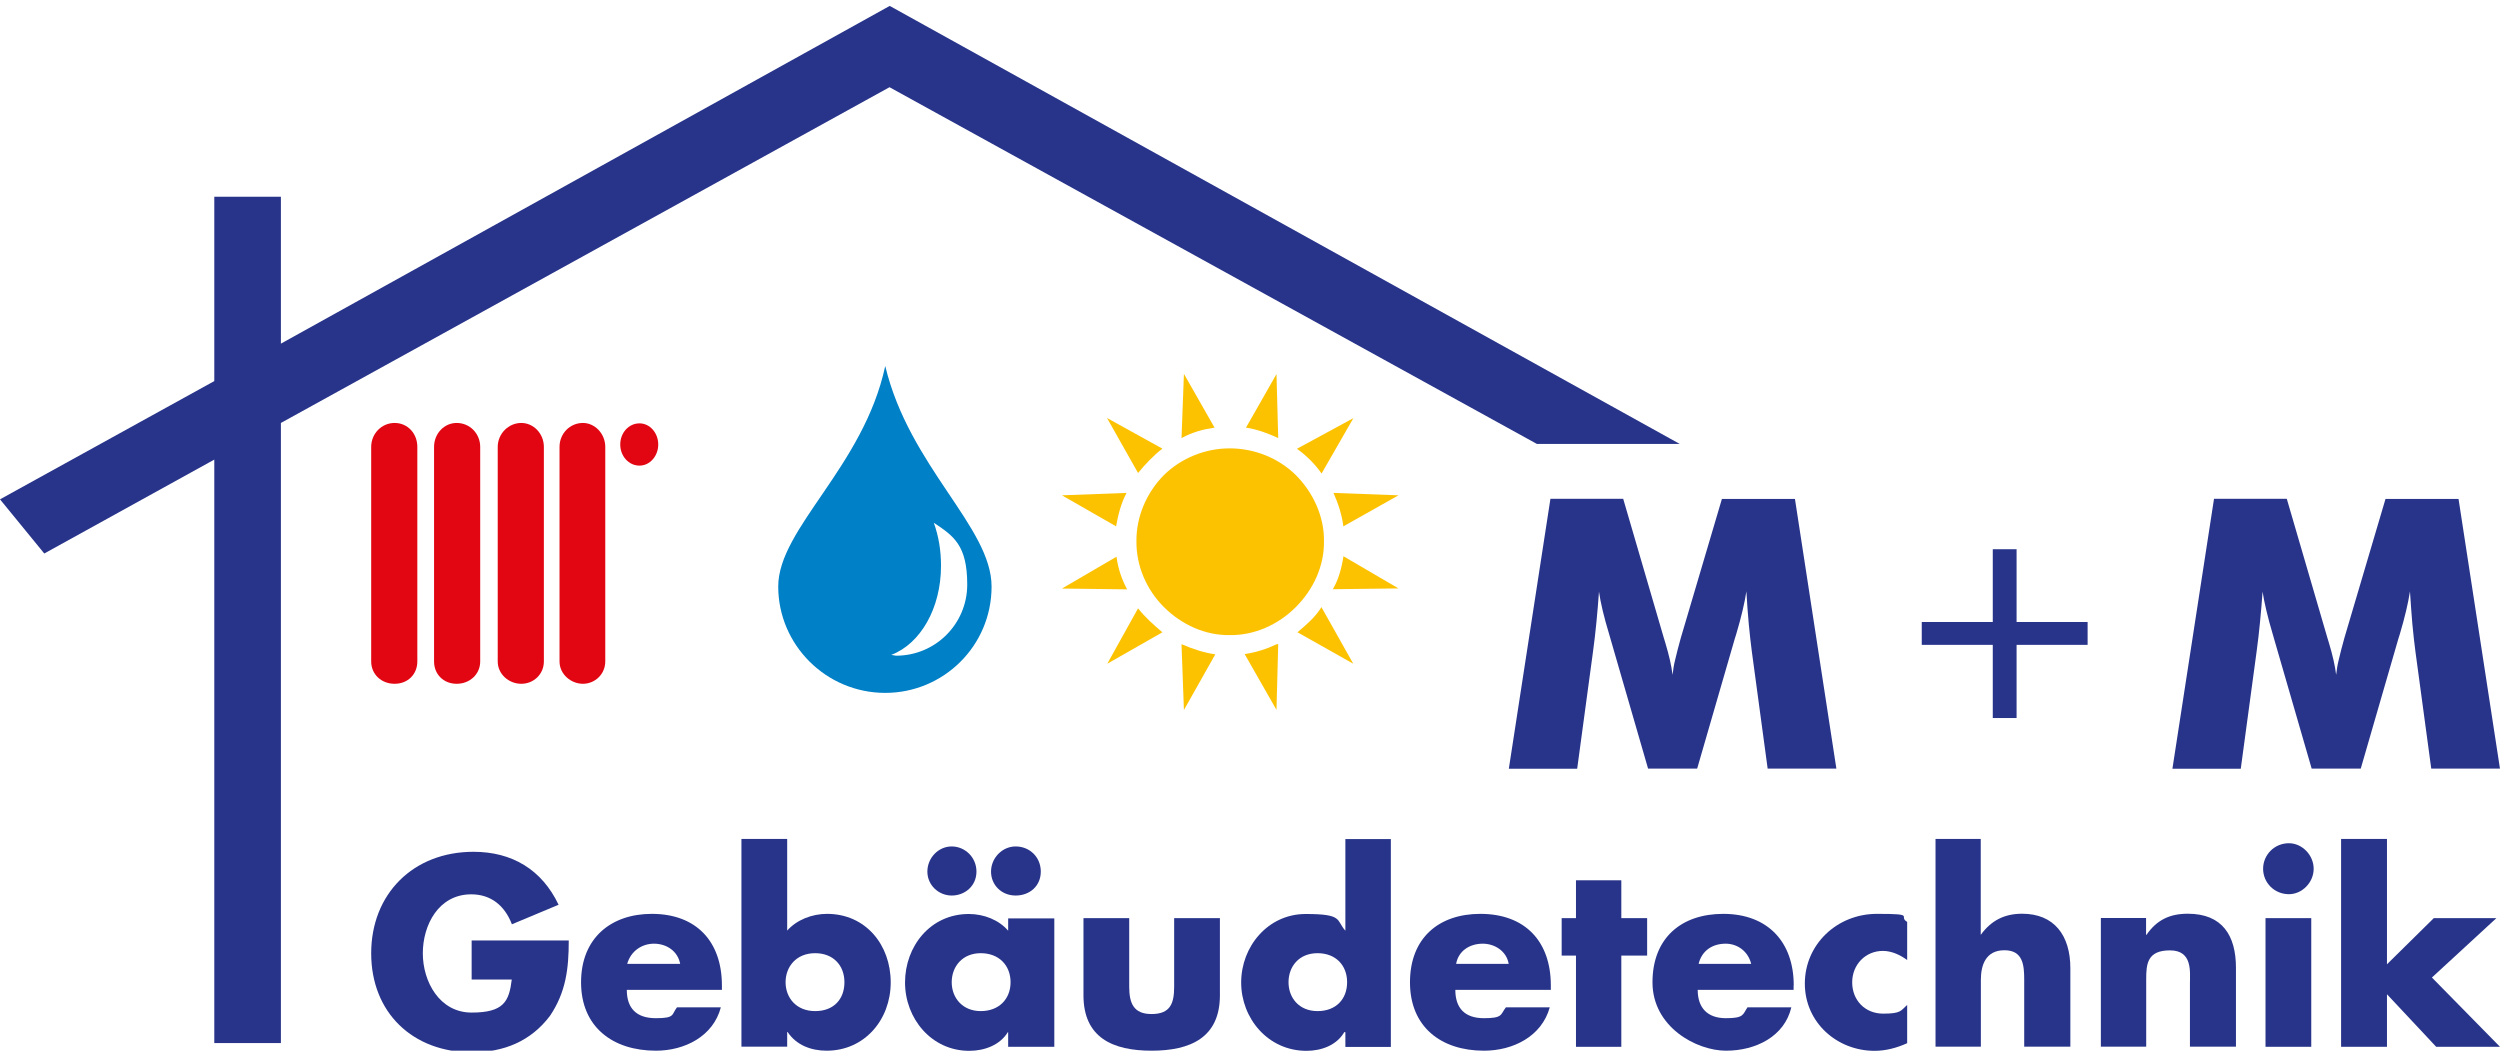 <svg xmlns="http://www.w3.org/2000/svg" version="1.1" viewBox="0 0 1869 785.5"><g><g id="Ebene_1"><g><polygon points="665 4.5 665.3 4.5 1255.8 331.9 1149 331.9 665 65.2 210 316.2 210 779.8 160.2 779.8 160.2 343.6 33.1 413.8 0 373.3 160.2 284.9 160.2 147.1 210 147.1 210 256.9 665 4.5" fill="#28348a" fill-rule="evenodd"/><path d="M295,316.2c9.9,0,17,8,17,17.9v160.4c0,9.6-7.1,16.7-17,16.7s-17.5-7.1-17.5-16.7v-160.4c0-9.9,7.8-17.9,17.5-17.9" fill="#e20613" fill-rule="evenodd"/><path d="M341.4,316.2c9.9,0,17.6,8,17.6,17.9v160.4c0,9.6-7.8,16.7-17.6,16.7s-16.9-7.1-16.9-16.7v-160.4c0-9.9,7.5-17.9,16.9-17.9" fill="#e20613" fill-rule="evenodd"/><path d="M389.7,316.2c9.2,0,16.9,8,16.9,17.9v160.4c0,9.6-7.7,16.7-16.9,16.7s-17.6-7.1-17.6-16.7v-160.4c0-9.9,8.1-17.9,17.6-17.9" fill="#e20613" fill-rule="evenodd"/><path d="M435.8,316.2c8.9,0,16.7,8,16.7,17.9v160.4c0,9.6-7.8,16.7-16.7,16.7s-17.5-7.1-17.5-16.7v-160.4c0-9.9,7.7-17.9,17.5-17.9" fill="#e20613" fill-rule="evenodd"/><path d="M478.1,316.5c7.7,0,14,7.1,14,15.8s-6.3,15.8-14,15.8c-8.1,0-14.4-7.1-14.4-15.8s6.3-15.8,14.4-15.8" fill="#e20613" fill-rule="evenodd"/><path d="M698.1,390.8c3.6,9.9,5.4,20.6,5.4,32.2,0,31.8-15.4,58.3-37.2,66.6l3.6.6c29.5,0,53.2-23.8,53.2-53.2s-10.1-36.3-25-46.2M661.8,273.6c18,75.3,79.5,120.5,79.5,164.9s-36,79.5-79.5,79.5c-44.3,0-80-36-80-79.5s63.9-89.6,80-164.9" fill="#0080c7" fill-rule="evenodd"/><path d="M919.3,335.2c18.4,0,36.3,7.1,49.4,19.9,13.1,13.1,21.4,31.3,21.1,49.5.3,18.5-8,36.3-21.1,49.3-13,13.1-31,21.2-49.4,20.9-18.2.3-36-7.8-49.1-20.9-13.1-13-20.8-30.9-20.6-49.3-.2-18.2,7.5-36.3,20.6-49.5,13.1-12.8,31-19.9,49.1-19.9" fill="#fcc200" fill-rule="evenodd"/><path d="M954.7,481.6h.9l-1.3,49.1-23.8-41.7c8.7-1.3,16.7-3.9,24.2-7.5" fill="#fcc200" fill-rule="evenodd"/><path d="M954.3,279.5l1.3,48c-7.8-3.6-15.9-6.6-24.1-7.8l22.9-40.2Z" fill="#fcc200" fill-rule="evenodd"/><path d="M969.6,335.5l42.2-22.9-23.8,41.4c-4.7-6.8-11.2-13.4-18.4-18.5" fill="#fcc200" fill-rule="evenodd"/><path d="M997,368.5l48.5,1.8-41.2,23.2c-1.1-8.6-3.8-17-7.4-25" fill="#fcc200" fill-rule="evenodd"/><path d="M1004.3,415.8l41.2,24.1-49.1.6c4.2-7.1,6.5-15.2,8-24.8" fill="#fcc200" fill-rule="evenodd"/><path d="M987.9,453.9l23.8,42.3-41.7-23.5c6.6-5.7,13.1-11,17.9-18.8" fill="#fcc200" fill-rule="evenodd"/><path d="M908.6,489.1l-23.5,41.7-1.8-49.1h.3c8.3,3.6,16.3,6.2,25,7.5" fill="#fcc200" fill-rule="evenodd"/><path d="M869,472.7l-41.2,23.5,23-41.4c5.4,6.8,11.5,12.2,18.2,17.9" fill="#fcc200" fill-rule="evenodd"/><path d="M842.7,440.6l-48.8-.6,40.8-23.8c1.2,9.2,4.1,17.3,8,24.5" fill="#fcc200" fill-rule="evenodd"/><path d="M834.4,393.5l-40.5-23.2,48.3-1.8c-4.2,8-6.3,16.4-7.8,25" fill="#fcc200" fill-rule="evenodd"/><path d="M850.8,353.6l-23.2-41.1,41.4,22.9c-6.6,5-12.8,11.7-18.2,18.2" fill="#fcc200" fill-rule="evenodd"/><path d="M883.3,327.5l1.8-48,22.9,40.2c-8.3,1.2-16.4,3.3-24.7,7.8" fill="#fcc200" fill-rule="evenodd"/><path d="M352.8,703.1h72.4c0,21.1-2.1,38.6-14,56.3-14.3,19-34.5,27.3-58.4,27.3-44.3,0-75.3-29.7-75.3-74s31.3-75.9,76.5-75.9c28.8,0,51.1,13.3,63.6,39.6l-34.9,14.6c-5.4-14.1-15.8-22.4-30.4-22.4-24.4,0-36.2,22.9-36.2,44.1s12.5,44.3,36.5,44.3,28-8.3,30-24.7h-30v-29.2Z" fill="#28348a" fill-rule="evenodd"/><path d="M539.7,736.7v3.3h-71.1c0,13.7,7.1,21.2,21.7,21.2s11.6-2.7,15.8-8.1h32.8c-5.7,21.7-27.1,32.4-48.5,32.4-32.4,0-56-17.8-56-51.1s22.6-51.2,52.9-51.2c33.4,0,52.4,20.8,52.4,53.5M468.9,720.6h39.6c-1.8-9.6-10.2-15.1-19.6-15.1-8.9,0-17.3,5.4-20,15.1" fill="#28348a" fill-rule="evenodd"/><path d="M609.4,712.6c-14.1,0-22.1,10.1-22.1,21.7s8,21.6,22.1,21.6,21.9-9.1,21.9-21.6-8.3-21.7-21.9-21.7M554.3,782.6v-155.4h34.2v68.5c7.1-8,18.5-12.5,29.8-12.5,28.9,0,47.6,23.2,47.6,51.2s-19.6,51.1-47.9,51.1c-11.7,0-22.7-4.2-29.2-14h-.3s0,11,0,11h-34.2Z" fill="#28348a" fill-rule="evenodd"/><path d="M759.3,632.8c10.5,0,18.8,8,18.8,18.8s-8.3,17.9-18.8,17.9-18.4-7.8-18.4-17.9,8.3-18.8,18.4-18.8M711.5,632.8c9.8,0,18.5,8,18.5,18.8s-8.7,17.9-18.5,17.9-18.2-7.8-18.2-17.9,8.1-18.8,18.2-18.8M788.2,686.4v96.2h-34.5v-11h-.2c-6,9.8-17.6,14-28.9,14-28.3,0-48-24.2-48-51.1s18.8-51.2,47.7-51.2c11.3,0,22.6,4.5,29.4,12.5v-9.2h34.5ZM733.2,712.6c-13.8,0-21.7,10.1-21.7,21.7s8,21.6,21.7,21.6,22.3-9.1,22.3-21.6-8.6-21.7-22.3-21.7" fill="#28348a" fill-rule="evenodd"/><path d="M810,686.4h34.2v51.2c0,12.2,3.1,20.5,16.7,20.5,14.3,0,16.9-8.3,16.9-20.5v-51.2h34.2v57.7c0,31.8-22.3,41.4-51.1,41.4s-50.9-9.6-50.9-41.4v-57.8Z" fill="#28348a" fill-rule="evenodd"/><path d="M985,712.6c-14,0-21.7,10.1-21.7,21.7s7.8,21.6,21.7,21.6,22.1-9.1,22.1-21.6-8.4-21.7-22.1-21.7M1005.8,782.6v-11h-.8c-5.7,9.8-17,14-28.3,14-28.7,0-48.8-24.2-48.8-51.1s20-51.2,48.2-51.2,22.6,4.5,29.7,12.5v-68.5h34v155.4h-34Z" fill="#28348a" fill-rule="evenodd"/><path d="M1159.4,736.7v3.3h-71.4c0,13.7,7.1,21.2,21.4,21.2s12.2-2.7,16.4-8.1h32.8c-6,21.7-27.4,32.4-49.2,32.4-32.1,0-55.3-17.8-55.3-51.1s21.7-51.2,52.6-51.2c33.7,0,52.7,20.8,52.7,53.5M1088.5,720.6h39.4c-1.6-9.6-10.5-15.1-19.4-15.1-9.8,0-18.2,5.4-19.9,15.1" fill="#28348a" fill-rule="evenodd"/><polygon points="1212.1 714.4 1212.1 782.6 1178.2 782.6 1178.2 714.4 1167.5 714.4 1167.5 686.4 1178.2 686.4 1178.2 658.1 1212.1 658.1 1212.1 686.4 1231.4 686.4 1231.4 714.4 1212.1 714.4" fill="#28348a" fill-rule="evenodd"/><path d="M1340.9,736.7v3.3h-71.7c0,13.7,7.5,21.2,21.1,21.2s12.5-2.7,16.1-8.1h32.8c-5.1,21.7-26.5,32.4-48.8,32.4s-55-17.8-55-51.1,21.7-51.2,52.9-51.2c33.1,0,52.7,20.8,52.7,53.5M1269.9,720.6h39.3c-2.4-9.6-10.4-15.1-19.1-15.1-10.1,0-17.9,5.4-20.2,15.1" fill="#28348a" fill-rule="evenodd"/><path d="M1425.8,689.1v28.6c-5-3.6-11.3-6.8-18.2-6.8-12.8,0-22.9,10.1-22.9,23.5s9.6,23.4,23.2,23.4,13.1-2.3,17.9-6.5v28.6c-8,3.6-16.1,5.7-24.4,5.7-28,0-52.1-21.1-52.1-50.3s24-52.1,53.9-52.1,15.4,1.8,22.6,6" fill="#28348a" fill-rule="evenodd"/><path d="M1446.9,627.2h33.9v71.7c7.8-10.7,17.6-15.8,31-15.8,23.8,0,36,16.1,36,40.7v58.7h-34.5v-50c0-10.8-.8-22.1-14.8-22.1s-17.6,11.2-17.6,22.1v50h-33.9v-155.4Z" fill="#28348a" fill-rule="evenodd"/><path d="M1604.4,686.4v12.5h.3c7.7-11.2,17.5-15.8,30.9-15.8,25.9,0,36,16.4,36,40.4v59h-34.4v-47c0-8.9,2.1-25-14.9-25s-17.8,10.1-17.8,21.7v50.3h-33.9v-96.2h33.9Z" fill="#28348a" fill-rule="evenodd"/><path d="M1711.2,630.4c9.9,0,18.5,8.9,18.5,19.1s-8.6,19-18.5,19c-10.9,0-19.3-8.6-19.3-19s8.4-19.1,19.3-19.1M1727.9,782.6h-34.2v-96.2h34.2v96.2Z" fill="#28348a" fill-rule="evenodd"/><polygon points="1784.5 627.2 1784.5 720.9 1819.5 686.4 1866.3 686.4 1818.1 730.8 1869 782.6 1821.3 782.6 1784.5 743.3 1784.5 782.6 1750.2 782.6 1750.2 627.2 1784.5 627.2" fill="#28348a" fill-rule="evenodd"/><path d="M1372.9,574.6h-51.4l-11.8-87.3c-.8-6.2-1.6-13-2.3-20.6-.7-7.5-1.3-15.8-1.8-24.6-1.3,8.6-3.8,19.2-7.6,32-.8,2.6-1.5,4.6-1.8,5.9l-27.4,94.6h-36.7l-27.4-94.6c-.4-1.3-1-3.3-1.7-5.9-3.9-12.8-6.4-23.4-7.6-31.8-.5,7.6-1.2,15.2-1.9,22.7-.7,7.5-1.6,15-2.6,22.4l-11.8,87.3h-51.1l31.1-201.8h54.4l30.4,104.1c.2.8.6,1.9,1.1,3.6,2.8,9.3,4.6,17.2,5.4,23.9.4-3.6,1-7.6,2.1-11.9,1-4.4,2.4-9.6,4.1-15.8l30.7-103.8h54.6l31,201.8Z" fill="#28348a"/><path d="M1869,574.6h-51.4l-11.8-87.3c-.8-6.2-1.6-13-2.3-20.6-.6-7.5-1.3-15.8-1.8-24.6-1.3,8.6-3.8,19.2-7.6,32-.8,2.6-1.5,4.6-1.8,5.9l-27.4,94.6h-36.7l-27.4-94.6c-.4-1.3-.9-3.3-1.7-5.9-3.8-12.8-6.3-23.4-7.6-31.8-.5,7.6-1.2,15.2-1.9,22.7-.7,7.5-1.6,15-2.6,22.4l-11.8,87.3h-51.1l31.1-201.8h54.4l30.4,104.1c.2.8.6,1.9,1.1,3.6,2.8,9.3,4.6,17.2,5.4,23.9.4-3.6,1-7.6,2.1-11.9,1-4.4,2.4-9.6,4.1-15.8l30.7-103.8h54.6l31,201.8Z" fill="#28348a"/><polygon points="1489.8 536.8 1507.6 536.8 1507.6 482.1 1560.7 482.1 1560.7 465 1507.6 465 1507.6 410.6 1489.8 410.6 1489.8 465 1436.7 465 1436.7 482.1 1489.8 482.1 1489.8 536.8" fill="#28348a" fill-rule="evenodd"/></g></g></g></svg>